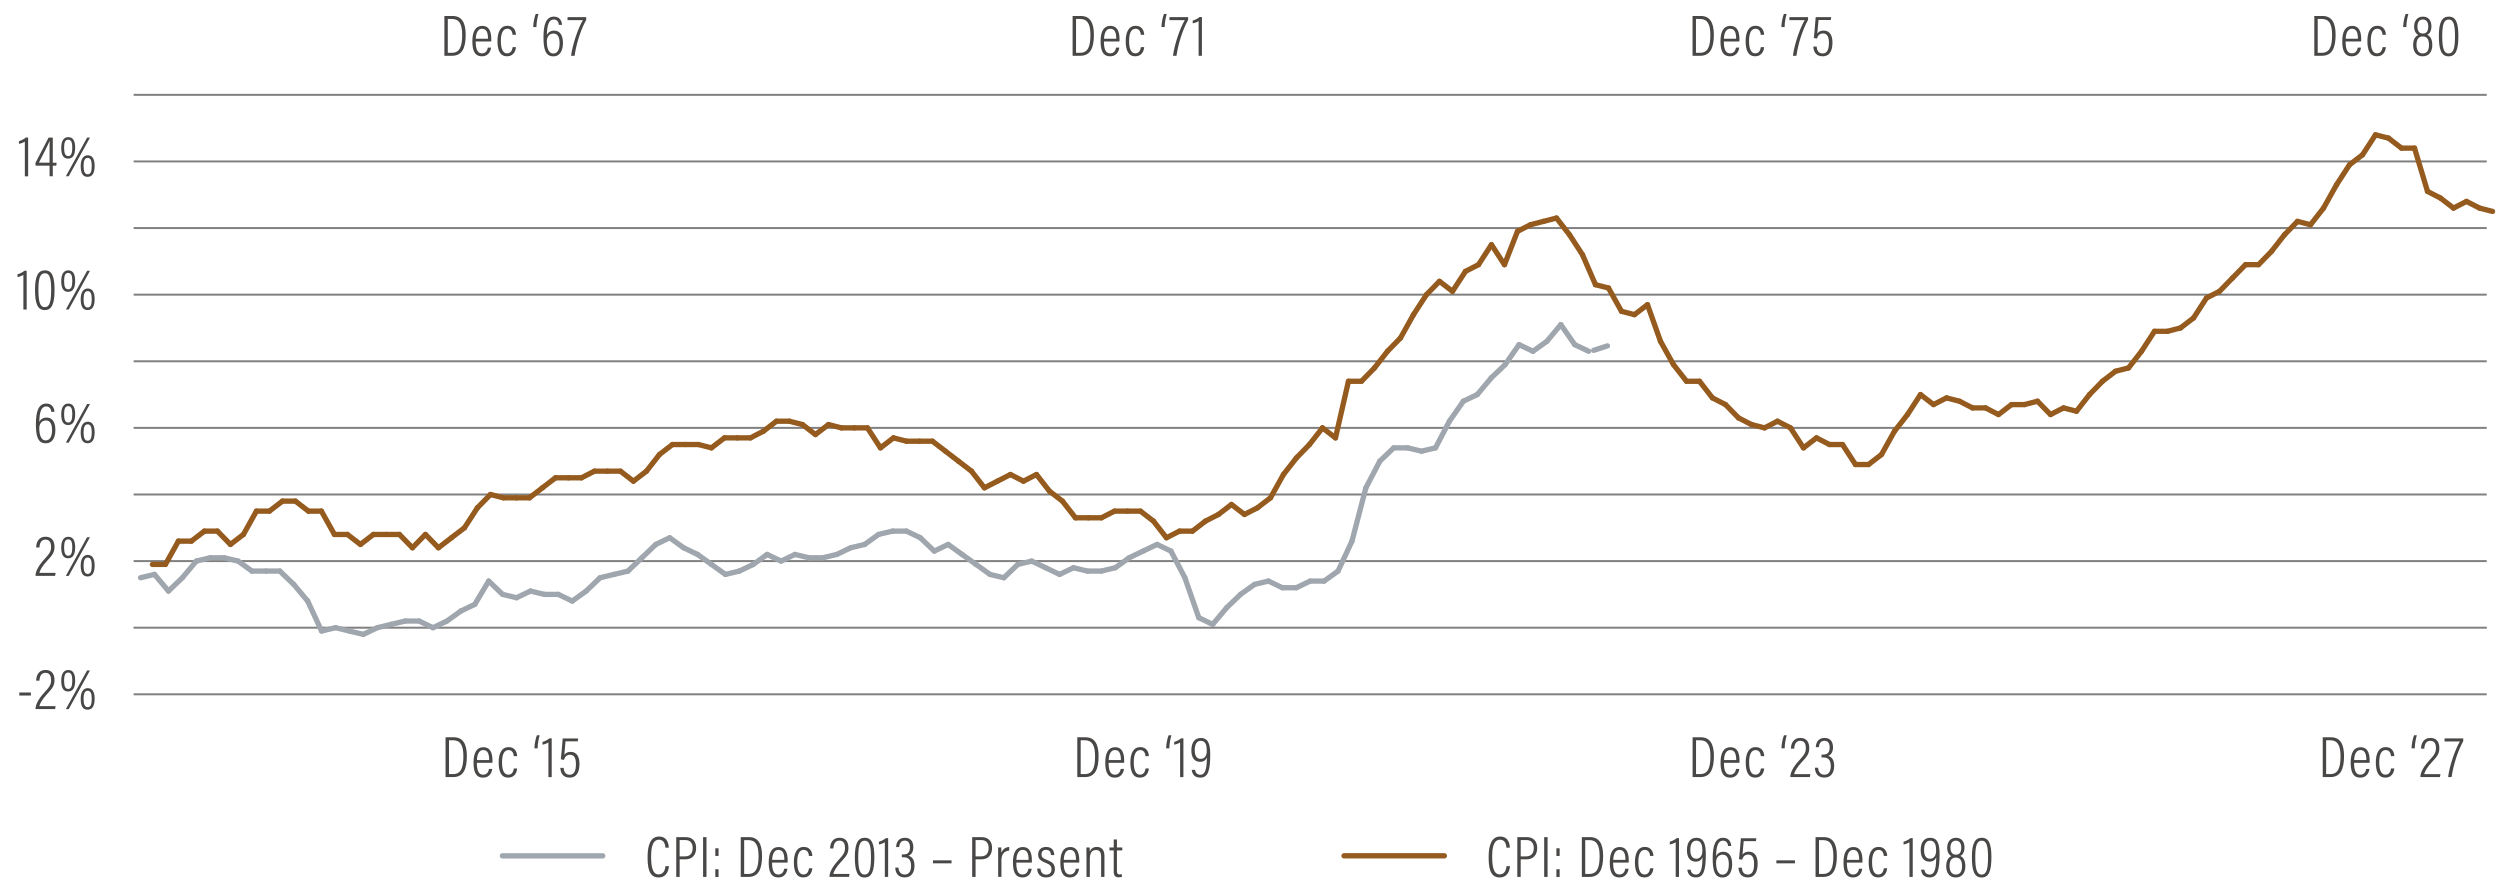<?xml version="1.0" encoding="utf-8"?>
<!-- Generator: Adobe Illustrator 26.0.2, SVG Export Plug-In . SVG Version: 6.00 Build 0)  -->
<svg version="1.1" id="Right_Chart__x27_13-Present"
	 xmlns="http://www.w3.org/2000/svg" xmlns:xlink="http://www.w3.org/1999/xlink" x="0px" y="0px" viewBox="0 0 940 336.07"
	 style="enable-background:new 0 0 940 336.07;" xml:space="preserve">
<style type="text/css">
	.st0{fill:none;stroke:#808080;stroke-width:0.25;stroke-miterlimit:10;}
	.st1{fill:none;}
	.st2{fill:#494746;}
	.st3{fill:none;stroke:#808080;stroke-width:0.75;stroke-miterlimit:10;}
	.st4{fill:none;stroke:#955A1E;stroke-width:2;stroke-linecap:round;stroke-miterlimit:10;}
	.st5{fill:none;stroke:#A0A6AD;stroke-width:2;stroke-linecap:round;stroke-miterlimit:10;}
</style>
<line class="st0" x1="50.24" y1="236.01" x2="935.01" y2="236.01"/>
<g>
	<path class="st2" d="M11.62,260.38v1.14H7.25v-1.14H11.62z"/>
	<path class="st2" d="M13.36,266.63v-0.09c0-1.56,1.01-3.63,3.3-6.14c1.91-2.09,2.55-2.93,2.55-4.67c0-1.39-0.42-2.75-2.11-2.75
		c-1.47,0-2.18,1.12-2.27,2.95H13.6c0.02-2.07,1.03-4.03,3.52-4.03c2.53,0,3.37,1.78,3.37,3.81c0,2.09-0.77,3.1-2.71,5.17
		c-1.89,2.02-2.75,3.61-2.99,4.62h6.12l-0.2,1.12H13.36z"/>
	<path class="st2" d="M28.26,255.85c0,2.53-0.7,4.14-2.64,4.16c-1.91,0-2.6-1.56-2.6-4.09c0-2.62,0.99-4,2.64-4
		C27.29,251.91,28.26,253.08,28.26,255.85z M24.1,255.89c0,2.24,0.51,3.15,1.56,3.15c1.03,0,1.52-0.9,1.52-3.17
		c0-1.96-0.4-2.99-1.54-2.99C24.63,252.88,24.1,253.71,24.1,255.89z M24.76,266.63l7.99-14.54h1.08l-7.99,14.54H24.76z
		 M35.58,262.67c0,2.55-0.7,4.16-2.64,4.18c-1.91,0-2.6-1.52-2.6-4.11c0-2.55,1.01-4,2.64-4C34.61,258.73,35.58,259.96,35.58,262.67
		z M31.42,262.74c0,2.22,0.53,3.15,1.56,3.15s1.52-0.9,1.52-3.17c0-1.89-0.4-2.99-1.54-2.99C31.95,259.72,31.42,260.67,31.42,262.74
		z"/>
</g>
<g>
	<path class="st1" d="M35.43,234.15c0,5.19-0.95,7.66-3.67,7.66c-2.86,0-3.67-2.73-3.67-7.68c0-5.39,1.3-7.26,3.74-7.26
		C34.44,226.87,35.43,229.09,35.43,234.15z M29.35,234.1c0,4.36,0.51,6.6,2.4,6.6c1.87,0,2.4-2.13,2.4-6.56
		c0-4.49-0.64-6.18-2.35-6.18C30.12,227.97,29.35,229.46,29.35,234.1z"/>
</g>
<g>
	<path class="st2" d="M13.36,216.54v-0.09c0-1.56,1.01-3.63,3.3-6.14c1.91-2.09,2.55-2.93,2.55-4.67c0-1.39-0.42-2.75-2.11-2.75
		c-1.47,0-2.18,1.12-2.27,2.95H13.6c0.02-2.07,1.03-4.03,3.52-4.03c2.53,0,3.37,1.78,3.37,3.81c0,2.09-0.77,3.1-2.71,5.17
		c-1.89,2.02-2.75,3.61-2.99,4.62h6.12l-0.2,1.12H13.36z"/>
	<path class="st2" d="M28.26,205.76c0,2.53-0.7,4.14-2.64,4.16c-1.91,0-2.6-1.56-2.6-4.09c0-2.62,0.99-4,2.64-4
		C27.29,201.82,28.26,202.99,28.26,205.76z M24.1,205.81c0,2.24,0.51,3.15,1.56,3.15c1.03,0,1.52-0.9,1.52-3.17
		c0-1.96-0.4-2.99-1.54-2.99C24.62,202.79,24.1,203.63,24.1,205.81z M24.76,216.54L32.74,202h1.08l-7.99,14.54H24.76z M35.58,212.58
		c0,2.55-0.7,4.16-2.64,4.18c-1.91,0-2.6-1.52-2.6-4.11c0-2.55,1.01-4,2.64-4C34.61,208.64,35.58,209.88,35.58,212.58z
		 M31.42,212.65c0,2.22,0.53,3.15,1.56,3.15s1.52-0.9,1.52-3.17c0-1.89-0.4-2.99-1.54-2.99C31.95,209.63,31.42,210.58,31.42,212.65z
		"/>
</g>
<g>
	<path class="st1" d="M33.43,191.5v-4h-5.28v-1.08l4.91-9.46h1.58v9.44h1.45l-0.13,1.1h-1.32v4H33.43z M33.43,181.99
		c0-1.19-0.02-2.75,0.04-3.81c-0.73,1.76-2.84,5.81-4.05,8.21h4V181.99z"/>
</g>
<g>
	<path class="st2" d="M19.28,154.84c-0.02-0.2-0.13-2.02-1.89-2.02c-2.49,0-2.55,3.92-2.62,5.83c0.37-0.79,1.21-1.65,2.73-1.65
		c2.29,0,3.32,1.89,3.32,4.64c0,2.6-0.92,5.04-3.65,5.04c-3.08,0-3.67-3.04-3.67-7.22c0-4.62,0.92-7.72,3.94-7.72
		c2.6,0,3.01,2.31,3.04,3.1H19.28z M19.57,161.72c0-2.18-0.64-3.63-2.29-3.63c-1.83,0-2.51,1.56-2.51,2.9c0,1.96,0.42,4.6,2.42,4.6
		C18.62,165.59,19.57,164.38,19.57,161.72z"/>
	<path class="st2" d="M28.26,155.67c0,2.53-0.7,4.14-2.64,4.16c-1.91,0-2.6-1.56-2.6-4.09c0-2.62,0.99-4,2.64-4
		C27.29,151.73,28.26,152.9,28.26,155.67z M24.1,155.72c0,2.24,0.51,3.15,1.56,3.15c1.03,0,1.52-0.9,1.52-3.17
		c0-1.96-0.4-2.99-1.54-2.99C24.62,152.7,24.1,153.54,24.1,155.72z M24.76,166.45l7.99-14.54h1.08l-7.99,14.54H24.76z M35.58,162.49
		c0,2.55-0.7,4.16-2.64,4.18c-1.91,0-2.6-1.52-2.6-4.11c0-2.55,1.01-4,2.64-4C34.61,158.55,35.58,159.79,35.58,162.49z
		 M31.42,162.56c0,2.22,0.53,3.15,1.56,3.15s1.52-0.9,1.52-3.17c0-1.89-0.4-2.99-1.54-2.99C31.95,159.54,31.42,160.49,31.42,162.56z
		"/>
</g>
<g>
	<path class="st1" d="M28.3,137.36c0-2.46,1.12-3.39,1.91-3.78c-0.9-0.48-1.54-1.54-1.54-3.15c0-1.87,0.97-3.74,3.32-3.74
		c2.27,0,3.19,1.74,3.19,3.59c0,2-0.79,2.9-1.58,3.26c1.08,0.46,1.91,1.61,1.91,3.83c0,2.42-1.17,4.25-3.65,4.25
		S28.3,139.69,28.3,137.36z M34.26,137.38c0-2.11-0.68-3.23-2.35-3.23c-1.8,0-2.35,1.39-2.35,3.17c0,1.76,0.68,3.21,2.33,3.21
		C33.58,140.53,34.26,139.28,34.26,137.38z M29.91,130.34c0,1.52,0.51,2.71,2.05,2.71c1.3,0,2.02-0.77,2.02-2.71
		c0-1.34-0.55-2.57-2.05-2.57C30.41,127.77,29.91,129.07,29.91,130.34z"/>
</g>
<g>
	<path class="st2" d="M8.79,116.37v-13.03c-0.46,0.35-1.67,0.77-2.22,0.84v-1.03c1.01-0.29,2.13-0.9,2.6-1.36h0.86v14.59H8.79z"/>
	<path class="st2" d="M20.51,108.93c0,5.19-0.95,7.66-3.67,7.66c-2.86,0-3.67-2.73-3.67-7.68c0-5.39,1.3-7.26,3.74-7.26
		C19.52,101.65,20.51,103.87,20.51,108.93z M14.44,108.88c0,4.36,0.51,6.6,2.4,6.6c1.87,0,2.4-2.13,2.4-6.56
		c0-4.49-0.64-6.18-2.35-6.18C15.21,102.75,14.44,104.24,14.44,108.88z"/>
	<path class="st2" d="M28.26,105.58c0,2.53-0.7,4.14-2.64,4.16c-1.91,0-2.6-1.56-2.6-4.09c0-2.62,0.99-4,2.64-4
		C27.29,101.65,28.26,102.81,28.26,105.58z M24.1,105.63c0,2.24,0.51,3.15,1.56,3.15c1.03,0,1.52-0.9,1.52-3.17
		c0-1.96-0.4-2.99-1.54-2.99C24.62,102.61,24.1,103.45,24.1,105.63z M24.76,116.37l7.99-14.54h1.08l-7.99,14.54H24.76z M35.58,112.4
		c0,2.55-0.7,4.16-2.64,4.18c-1.91,0-2.6-1.52-2.6-4.11c0-2.55,1.01-4,2.64-4C34.61,108.47,35.58,109.7,35.58,112.4z M31.42,112.47
		c0,2.22,0.53,3.15,1.56,3.15s1.52-0.9,1.52-3.17c0-1.89-0.4-2.99-1.54-2.99C31.95,109.46,31.42,110.4,31.42,112.47z"/>
</g>
<g>
	<path class="st1" d="M24.62,91.32V78.29c-0.46,0.35-1.67,0.77-2.22,0.84V78.1c1.01-0.29,2.13-0.9,2.6-1.36h0.86v14.59H24.62z"/>
	<path class="st1" d="M28.52,91.32v-0.09c0-1.56,1.01-3.63,3.3-6.14c1.91-2.09,2.55-2.93,2.55-4.66c0-1.39-0.42-2.75-2.11-2.75
		c-1.47,0-2.18,1.12-2.27,2.95h-1.23c0.02-2.07,1.03-4.03,3.52-4.03c2.53,0,3.37,1.78,3.37,3.81c0,2.09-0.77,3.1-2.71,5.17
		c-1.89,2.02-2.75,3.61-2.99,4.62h6.12l-0.2,1.12H28.52z"/>
</g>
<g>
	<path class="st2" d="M9.34,66.28V53.25c-0.46,0.35-1.67,0.77-2.22,0.84v-1.03c1.01-0.29,2.13-0.9,2.6-1.36h0.86v14.59H9.34z"/>
	<path class="st2" d="M18.64,66.28v-4h-5.28v-1.08l4.91-9.46h1.58v9.44h1.45l-0.13,1.1h-1.32v4H18.64z M18.64,56.77
		c0-1.19-0.02-2.75,0.04-3.81c-0.73,1.76-2.84,5.81-4.05,8.21h4V56.77z"/>
	<path class="st2" d="M28.26,55.49c0,2.53-0.7,4.14-2.64,4.16c-1.91,0-2.6-1.56-2.6-4.09c0-2.62,0.99-4,2.64-4
		C27.29,51.56,28.26,52.72,28.26,55.49z M24.1,55.54c0,2.24,0.51,3.15,1.56,3.15c1.03,0,1.52-0.9,1.52-3.17
		c0-1.96-0.4-2.99-1.54-2.99C24.62,52.52,24.1,53.36,24.1,55.54z M24.76,66.28l7.99-14.54h1.08l-7.99,14.54H24.76z M35.58,62.32
		c0,2.55-0.7,4.16-2.64,4.18c-1.91,0-2.6-1.52-2.6-4.11c0-2.55,1.01-4,2.64-4C34.61,58.38,35.58,59.61,35.58,62.32z M31.42,62.38
		c0,2.22,0.53,3.15,1.56,3.15s1.52-0.9,1.52-3.17c0-1.89-0.4-2.99-1.54-2.99C31.95,59.37,31.42,60.31,31.42,62.38z"/>
</g>
<g>
	<path class="st1" d="M23.75,41.23V28.21c-0.46,0.35-1.67,0.77-2.22,0.84v-1.03c1.01-0.29,2.13-0.9,2.6-1.36h0.86v14.59H23.75z"/>
	<path class="st1" d="M34.06,29.62c-0.02-0.2-0.13-2.02-1.89-2.02c-2.49,0-2.55,3.92-2.62,5.83c0.37-0.79,1.21-1.65,2.73-1.65
		c2.29,0,3.32,1.89,3.32,4.64c0,2.6-0.92,5.04-3.65,5.04c-3.08,0-3.67-3.04-3.67-7.22c0-4.62,0.92-7.72,3.94-7.72
		c2.6,0,3.01,2.31,3.04,3.1H34.06z M34.35,36.5c0-2.18-0.64-3.63-2.29-3.63c-1.83,0-2.51,1.56-2.51,2.9c0,1.96,0.42,4.6,2.42,4.6
		C33.4,40.38,34.35,39.16,34.35,36.5z"/>
</g>
<line class="st3" x1="50.24" y1="261.06" x2="935.01" y2="261.06"/>
<line class="st3" x1="50.24" y1="236.01" x2="935.01" y2="236.01"/>
<line class="st3" x1="50.24" y1="210.97" x2="935.01" y2="210.97"/>
<line class="st3" x1="50.24" y1="185.93" x2="935.01" y2="185.93"/>
<line class="st3" x1="50.24" y1="160.88" x2="935.01" y2="160.88"/>
<line class="st3" x1="50.24" y1="135.84" x2="935.01" y2="135.84"/>
<line class="st3" x1="50.24" y1="110.79" x2="935.01" y2="110.79"/>
<line class="st3" x1="50.24" y1="85.75" x2="935.01" y2="85.75"/>
<line class="st3" x1="50.24" y1="60.7" x2="935.01" y2="60.7"/>
<line class="st3" x1="50.24" y1="35.66" x2="935.01" y2="35.66"/>
<line class="st4" x1="62.2" y1="212.22" x2="57.31" y2="212.22"/>
<line class="st4" x1="67.08" y1="203.46" x2="62.2" y2="212.22"/>
<line class="st4" x1="71.97" y1="203.46" x2="67.08" y2="203.46"/>
<line class="st4" x1="76.86" y1="199.7" x2="71.97" y2="203.46"/>
<line class="st4" x1="81.75" y1="199.7" x2="76.86" y2="199.7"/>
<line class="st4" x1="86.64" y1="204.71" x2="81.75" y2="199.7"/>
<line class="st4" x1="91.53" y1="200.95" x2="86.64" y2="204.71"/>
<line class="st4" x1="96.41" y1="192.19" x2="91.53" y2="200.95"/>
<line class="st4" x1="101.3" y1="192.19" x2="96.41" y2="192.19"/>
<line class="st4" x1="106.19" y1="188.43" x2="101.3" y2="192.19"/>
<line class="st4" x1="111.08" y1="188.43" x2="106.19" y2="188.43"/>
<line class="st4" x1="115.97" y1="192.19" x2="111.08" y2="188.43"/>
<line class="st4" x1="120.85" y1="192.19" x2="115.97" y2="192.19"/>
<line class="st4" x1="125.74" y1="200.95" x2="120.85" y2="192.19"/>
<line class="st4" x1="130.63" y1="200.95" x2="125.74" y2="200.95"/>
<line class="st4" x1="135.52" y1="204.71" x2="130.63" y2="200.95"/>
<line class="st4" x1="140.41" y1="200.95" x2="135.52" y2="204.71"/>
<line class="st4" x1="145.3" y1="200.95" x2="140.41" y2="200.95"/>
<line class="st4" x1="150.18" y1="200.95" x2="145.3" y2="200.95"/>
<line class="st4" x1="155.07" y1="205.96" x2="150.18" y2="200.95"/>
<line class="st4" x1="159.96" y1="200.95" x2="155.07" y2="205.96"/>
<line class="st4" x1="164.85" y1="205.96" x2="159.96" y2="200.95"/>
<line class="st4" x1="169.74" y1="202.2" x2="164.85" y2="205.96"/>
<line class="st4" x1="174.63" y1="198.45" x2="169.74" y2="202.2"/>
<line class="st4" x1="179.51" y1="190.93" x2="174.63" y2="198.45"/>
<line class="st4" x1="184.4" y1="185.93" x2="179.51" y2="190.93"/>
<line class="st4" x1="189.29" y1="187.18" x2="184.4" y2="185.93"/>
<line class="st4" x1="194.18" y1="187.18" x2="189.29" y2="187.18"/>
<line class="st4" x1="199.07" y1="187.18" x2="194.18" y2="187.18"/>
<line class="st4" x1="203.95" y1="183.42" x2="199.07" y2="187.18"/>
<line class="st4" x1="208.84" y1="179.66" x2="203.95" y2="183.42"/>
<line class="st4" x1="213.73" y1="179.66" x2="208.84" y2="179.66"/>
<line class="st4" x1="218.62" y1="179.66" x2="213.73" y2="179.66"/>
<line class="st4" x1="223.51" y1="177.16" x2="218.62" y2="179.66"/>
<line class="st4" x1="228.4" y1="177.16" x2="223.51" y2="177.16"/>
<line class="st4" x1="233.28" y1="177.16" x2="228.4" y2="177.16"/>
<line class="st4" x1="238.17" y1="180.92" x2="233.28" y2="177.16"/>
<line class="st4" x1="243.06" y1="177.16" x2="238.17" y2="180.92"/>
<line class="st4" x1="247.95" y1="170.9" x2="243.06" y2="177.16"/>
<line class="st4" x1="252.84" y1="167.14" x2="247.95" y2="170.9"/>
<line class="st4" x1="257.72" y1="167.14" x2="252.84" y2="167.14"/>
<line class="st4" x1="262.61" y1="167.14" x2="257.72" y2="167.14"/>
<line class="st4" x1="267.5" y1="168.39" x2="262.61" y2="167.14"/>
<line class="st4" x1="272.39" y1="164.64" x2="267.5" y2="168.39"/>
<line class="st4" x1="277.28" y1="164.64" x2="272.39" y2="164.64"/>
<line class="st4" x1="282.17" y1="164.64" x2="277.28" y2="164.64"/>
<line class="st4" x1="287.05" y1="162.13" x2="282.17" y2="164.64"/>
<line class="st4" x1="291.94" y1="158.38" x2="287.05" y2="162.13"/>
<line class="st4" x1="296.83" y1="158.38" x2="291.94" y2="158.38"/>
<line class="st4" x1="301.72" y1="159.63" x2="296.83" y2="158.38"/>
<line class="st4" x1="306.61" y1="163.39" x2="301.72" y2="159.63"/>
<line class="st4" x1="311.5" y1="159.63" x2="306.61" y2="163.39"/>
<line class="st4" x1="316.38" y1="160.88" x2="311.5" y2="159.63"/>
<line class="st4" x1="321.27" y1="160.88" x2="316.38" y2="160.88"/>
<line class="st4" x1="326.16" y1="160.88" x2="321.27" y2="160.88"/>
<line class="st4" x1="331.05" y1="168.39" x2="326.16" y2="160.88"/>
<line class="st4" x1="335.94" y1="164.64" x2="331.05" y2="168.39"/>
<line class="st4" x1="340.82" y1="165.89" x2="335.94" y2="164.64"/>
<line class="st4" x1="345.71" y1="165.89" x2="340.82" y2="165.89"/>
<line class="st4" x1="350.6" y1="165.89" x2="345.71" y2="165.89"/>
<line class="st4" x1="355.49" y1="169.65" x2="350.6" y2="165.89"/>
<line class="st4" x1="360.38" y1="173.4" x2="355.49" y2="169.65"/>
<line class="st4" x1="365.27" y1="177.16" x2="360.38" y2="173.4"/>
<line class="st4" x1="370.15" y1="183.42" x2="365.27" y2="177.16"/>
<line class="st4" x1="375.04" y1="180.92" x2="370.15" y2="183.42"/>
<line class="st4" x1="379.93" y1="178.41" x2="375.04" y2="180.92"/>
<line class="st4" x1="384.82" y1="180.92" x2="379.93" y2="178.41"/>
<line class="st4" x1="389.71" y1="178.41" x2="384.82" y2="180.92"/>
<line class="st4" x1="394.59" y1="184.67" x2="389.71" y2="178.41"/>
<line class="st4" x1="399.48" y1="188.43" x2="394.59" y2="184.67"/>
<line class="st4" x1="404.37" y1="194.69" x2="399.48" y2="188.43"/>
<line class="st4" x1="409.26" y1="194.69" x2="404.37" y2="194.69"/>
<line class="st4" x1="414.15" y1="194.69" x2="409.26" y2="194.69"/>
<line class="st4" x1="419.04" y1="192.19" x2="414.15" y2="194.69"/>
<line class="st4" x1="423.92" y1="192.19" x2="419.04" y2="192.19"/>
<line class="st4" x1="428.81" y1="192.19" x2="423.92" y2="192.19"/>
<line class="st4" x1="433.7" y1="195.94" x2="428.81" y2="192.19"/>
<line class="st4" x1="438.59" y1="202.2" x2="433.7" y2="195.94"/>
<line class="st4" x1="443.48" y1="199.7" x2="438.59" y2="202.2"/>
<line class="st4" x1="448.37" y1="199.7" x2="443.48" y2="199.7"/>
<line class="st4" x1="453.25" y1="195.94" x2="448.37" y2="199.7"/>
<line class="st4" x1="458.14" y1="193.44" x2="453.25" y2="195.94"/>
<line class="st4" x1="463.03" y1="189.68" x2="458.14" y2="193.44"/>
<line class="st4" x1="467.92" y1="193.44" x2="463.03" y2="189.68"/>
<line class="st4" x1="472.81" y1="190.93" x2="467.92" y2="193.44"/>
<line class="st4" x1="477.69" y1="187.18" x2="472.81" y2="190.93"/>
<line class="st4" x1="482.58" y1="178.41" x2="477.69" y2="187.18"/>
<line class="st4" x1="487.47" y1="172.15" x2="482.58" y2="178.41"/>
<line class="st4" x1="492.36" y1="167.14" x2="487.47" y2="172.15"/>
<line class="st4" x1="497.25" y1="160.88" x2="492.36" y2="167.14"/>
<line class="st4" x1="502.14" y1="164.64" x2="497.25" y2="160.88"/>
<line class="st4" x1="507.02" y1="143.35" x2="502.14" y2="164.64"/>
<line class="st4" x1="511.91" y1="143.35" x2="507.02" y2="143.35"/>
<line class="st4" x1="516.8" y1="138.34" x2="511.91" y2="143.35"/>
<line class="st4" x1="521.69" y1="132.08" x2="516.8" y2="138.34"/>
<line class="st4" x1="526.58" y1="127.07" x2="521.69" y2="132.08"/>
<line class="st4" x1="531.47" y1="118.31" x2="526.58" y2="127.07"/>
<line class="st4" x1="536.35" y1="110.79" x2="531.47" y2="118.31"/>
<line class="st4" x1="541.24" y1="105.78" x2="536.35" y2="110.79"/>
<line class="st4" x1="546.13" y1="109.54" x2="541.24" y2="105.78"/>
<line class="st4" x1="551.02" y1="102.03" x2="546.13" y2="109.54"/>
<line class="st4" x1="555.91" y1="99.52" x2="551.02" y2="102.03"/>
<line class="st4" x1="560.79" y1="92.01" x2="555.91" y2="99.52"/>
<line class="st4" x1="565.68" y1="99.52" x2="560.79" y2="92.01"/>
<line class="st4" x1="570.57" y1="87" x2="565.68" y2="99.52"/>
<line class="st4" x1="575.46" y1="84.5" x2="570.57" y2="87"/>
<line class="st4" x1="580.35" y1="83.24" x2="575.46" y2="84.5"/>
<line class="st4" x1="585.24" y1="81.99" x2="580.35" y2="83.24"/>
<line class="st4" x1="590.12" y1="88.25" x2="585.24" y2="81.99"/>
<line class="st4" x1="595.01" y1="95.77" x2="590.12" y2="88.25"/>
<line class="st4" x1="599.9" y1="107.04" x2="595.01" y2="95.77"/>
<line class="st4" x1="604.79" y1="108.29" x2="599.9" y2="107.04"/>
<line class="st4" x1="609.68" y1="117.05" x2="604.79" y2="108.29"/>
<line class="st4" x1="614.56" y1="118.31" x2="609.68" y2="117.05"/>
<line class="st4" x1="619.45" y1="114.55" x2="614.56" y2="118.31"/>
<line class="st4" x1="624.34" y1="128.32" x2="619.45" y2="114.55"/>
<line class="st4" x1="629.23" y1="137.09" x2="624.34" y2="128.32"/>
<line class="st4" x1="634.12" y1="143.35" x2="629.23" y2="137.09"/>
<line class="st4" x1="639.01" y1="143.35" x2="634.12" y2="143.35"/>
<line class="st4" x1="643.89" y1="149.61" x2="639.01" y2="143.35"/>
<line class="st4" x1="648.78" y1="152.12" x2="643.89" y2="149.61"/>
<line class="st4" x1="653.67" y1="157.12" x2="648.78" y2="152.12"/>
<line class="st4" x1="658.56" y1="159.63" x2="653.67" y2="157.12"/>
<line class="st4" x1="663.45" y1="160.88" x2="658.56" y2="159.63"/>
<line class="st4" x1="668.34" y1="158.38" x2="663.45" y2="160.88"/>
<line class="st4" x1="673.22" y1="160.88" x2="668.34" y2="158.38"/>
<line class="st4" x1="678.11" y1="168.39" x2="673.22" y2="160.88"/>
<line class="st4" x1="683" y1="164.64" x2="678.11" y2="168.39"/>
<line class="st4" x1="687.89" y1="167.14" x2="683" y2="164.64"/>
<line class="st4" x1="692.78" y1="167.14" x2="687.89" y2="167.14"/>
<line class="st4" x1="697.66" y1="174.66" x2="692.78" y2="167.14"/>
<line class="st4" x1="702.55" y1="174.66" x2="697.66" y2="174.66"/>
<line class="st4" x1="707.44" y1="170.9" x2="702.55" y2="174.66"/>
<line class="st4" x1="712.33" y1="162.13" x2="707.44" y2="170.9"/>
<line class="st4" x1="717.22" y1="155.87" x2="712.33" y2="162.13"/>
<line class="st4" x1="722.11" y1="148.36" x2="717.22" y2="155.87"/>
<line class="st4" x1="726.99" y1="152.12" x2="722.11" y2="148.36"/>
<line class="st4" x1="731.88" y1="149.61" x2="726.99" y2="152.12"/>
<line class="st4" x1="736.77" y1="150.86" x2="731.88" y2="149.61"/>
<line class="st4" x1="741.66" y1="153.37" x2="736.77" y2="150.86"/>
<line class="st4" x1="746.55" y1="153.37" x2="741.66" y2="153.37"/>
<line class="st4" x1="751.43" y1="155.87" x2="746.55" y2="153.37"/>
<line class="st4" x1="756.32" y1="152.12" x2="751.43" y2="155.87"/>
<line class="st4" x1="761.21" y1="152.12" x2="756.32" y2="152.12"/>
<line class="st4" x1="766.1" y1="150.86" x2="761.21" y2="152.12"/>
<line class="st4" x1="770.99" y1="155.87" x2="766.1" y2="150.86"/>
<line class="st4" x1="775.88" y1="153.37" x2="770.99" y2="155.87"/>
<line class="st4" x1="780.76" y1="154.62" x2="775.88" y2="153.37"/>
<line class="st4" x1="785.65" y1="148.36" x2="780.76" y2="154.62"/>
<line class="st4" x1="790.54" y1="143.35" x2="785.65" y2="148.36"/>
<line class="st4" x1="795.43" y1="139.59" x2="790.54" y2="143.35"/>
<line class="st4" x1="800.32" y1="138.34" x2="795.43" y2="139.59"/>
<line class="st4" x1="805.21" y1="132.08" x2="800.32" y2="138.34"/>
<line class="st4" x1="810.09" y1="124.57" x2="805.21" y2="132.08"/>
<line class="st4" x1="814.98" y1="124.57" x2="810.09" y2="124.57"/>
<line class="st4" x1="819.87" y1="123.31" x2="814.98" y2="124.57"/>
<line class="st4" x1="824.76" y1="119.56" x2="819.87" y2="123.31"/>
<line class="st4" x1="829.65" y1="112.04" x2="824.76" y2="119.56"/>
<line class="st4" x1="834.53" y1="109.54" x2="829.65" y2="112.04"/>
<line class="st4" x1="839.42" y1="104.53" x2="834.53" y2="109.54"/>
<line class="st4" x1="844.31" y1="99.52" x2="839.42" y2="104.53"/>
<line class="st4" x1="849.2" y1="99.52" x2="844.31" y2="99.52"/>
<line class="st4" x1="854.09" y1="94.51" x2="849.2" y2="99.52"/>
<line class="st4" x1="858.98" y1="88.25" x2="854.09" y2="94.51"/>
<line class="st4" x1="863.86" y1="83.24" x2="858.98" y2="88.25"/>
<line class="st4" x1="868.75" y1="84.5" x2="863.86" y2="83.24"/>
<line class="st4" x1="873.64" y1="78.24" x2="868.75" y2="84.5"/>
<line class="st4" x1="878.53" y1="69.47" x2="873.64" y2="78.24"/>
<line class="st4" x1="883.42" y1="61.96" x2="878.53" y2="69.47"/>
<line class="st4" x1="888.31" y1="58.2" x2="883.42" y2="61.96"/>
<line class="st4" x1="893.19" y1="50.69" x2="888.31" y2="58.2"/>
<line class="st4" x1="898.08" y1="51.94" x2="893.19" y2="50.69"/>
<line class="st4" x1="902.97" y1="55.7" x2="898.08" y2="51.94"/>
<line class="st4" x1="907.86" y1="55.7" x2="902.97" y2="55.7"/>
<line class="st4" x1="912.75" y1="71.97" x2="907.86" y2="55.7"/>
<line class="st4" x1="917.63" y1="74.48" x2="912.75" y2="71.97"/>
<line class="st4" x1="922.52" y1="78.24" x2="917.63" y2="74.48"/>
<line class="st4" x1="927.41" y1="75.73" x2="922.52" y2="78.24"/>
<line class="st4" x1="932.3" y1="78.24" x2="927.41" y2="75.73"/>
<line class="st4" x1="937.19" y1="79.49" x2="932.3" y2="78.24"/>
<g>
	<line class="st4" x1="505.36" y1="321.79" x2="543.08" y2="321.79"/>
	<g>
		<path class="st2" d="M567.76,325.65c-0.07,0.92-0.46,4.27-3.92,4.27c-3.87,0-4.11-4.38-4.11-7.81c0-4.18,1.06-7.57,4.31-7.57
			c3.48,0,3.63,3.39,3.67,4.18h-1.3c-0.02-0.51-0.13-2.99-2.4-2.99c-2.62,0-2.95,3.63-2.95,6.36c0,3.28,0.37,6.69,2.82,6.69
			c2.16,0,2.51-2.29,2.57-3.12H567.76z"/>
		<path class="st2" d="M570.51,314.76h3.63c2.31,0,3.85,1.47,3.85,4.05c0,2.6-1.39,4.31-4.09,4.31h-2.11v6.6h-1.28V314.76z
			 M571.79,322h1.98c1.89,0,2.93-1.03,2.93-3.19c0-1.72-0.9-2.95-2.73-2.95h-2.18V322z"/>
		<path class="st2" d="M581.89,314.76v14.96h-1.28v-14.96H581.89z"/>
		<path class="st2" d="M585.21,321.84v-2.88h1.21v2.88H585.21z M585.21,329.74v-2.91h1.21v2.91H585.21z"/>
		<path class="st2" d="M594.78,314.76h3.12c3.3,0,4.88,2.38,4.88,7.06c0,5.08-1.41,7.9-5.13,7.9h-2.88V314.76z M596.05,328.6h1.52
			c2.97,0,3.89-2.38,3.89-6.71c0-4.18-1.17-6.01-3.87-6.01h-1.54V328.6z"/>
		<path class="st2" d="M606.55,324.35c0,2.44,0.44,4.47,2.33,4.47c1.91,0,2.16-1.85,2.22-2.18h1.23c-0.02,0.26-0.35,3.28-3.46,3.28
			c-3.15,0-3.59-2.97-3.59-5.72c0-3.5,1.14-5.72,3.67-5.72c2.79,0,3.46,2.38,3.46,5.1c0,0.15,0,0.46-0.02,0.77H606.55z
			 M611.17,323.32c0-2.22-0.51-3.76-2.22-3.76c-2.22,0-2.33,3.01-2.38,3.76H611.17z"/>
		<path class="st2" d="M621.68,326.48c-0.04,0.46-0.31,3.43-3.39,3.43c-2.77,0-3.56-2.55-3.56-5.74s1.03-5.72,3.72-5.72
			c3.06,0,3.24,2.93,3.24,3.39h-1.28c-0.02-0.46-0.22-2.29-1.96-2.29c-1.78,0-2.44,1.94-2.44,4.6c0,2.88,0.7,4.66,2.35,4.66
			c1.74,0,1.98-1.76,2.07-2.33H621.68z"/>
		<path class="st2" d="M630.06,329.72v-13.03c-0.46,0.35-1.67,0.77-2.22,0.84v-1.03c1.01-0.29,2.13-0.9,2.6-1.36h0.86v14.59H630.06z
			"/>
		<path class="st2" d="M635.67,326.99c0.13,0.68,0.42,1.85,2.02,1.85c2.24,0,2.38-3.48,2.46-6.49c-0.44,1.03-1.25,1.63-2.6,1.63
			c-2.11,0-3.26-1.63-3.26-4.31c0-3.17,1.45-4.66,3.56-4.66c2.2,0,3.54,1.32,3.54,6.09c0,6.21-0.81,8.82-3.76,8.82
			c-2.79,0-3.1-2.22-3.21-2.93H635.67z M635.56,319.6c0,1.8,0.57,3.28,2.22,3.28c1.61,0,2.31-1.32,2.31-3.06
			c0-1.83-0.33-3.74-2.27-3.74C636.44,316.08,635.56,317.24,635.56,319.6z"/>
		<path class="st2" d="M649.75,318.1c-0.02-0.2-0.13-2.02-1.89-2.02c-2.49,0-2.55,3.92-2.62,5.83c0.37-0.79,1.21-1.65,2.73-1.65
			c2.29,0,3.32,1.89,3.32,4.64c0,2.6-0.92,5.04-3.65,5.04c-3.08,0-3.67-3.04-3.67-7.22c0-4.62,0.92-7.72,3.94-7.72
			c2.6,0,3.01,2.31,3.04,3.1H649.75z M650.04,324.99c0-2.18-0.64-3.63-2.29-3.63c-1.83,0-2.51,1.56-2.51,2.9
			c0,1.96,0.42,4.6,2.42,4.6C649.09,328.86,650.04,327.65,650.04,324.99z"/>
		<path class="st2" d="M660.23,316.27h-4.6c-0.11,1.54-0.37,4.22-0.46,5.08c0.42-0.62,1.14-1.12,2.4-1.12c2.33,0,3.3,1.89,3.3,4.51
			c0,2.75-0.86,5.17-3.7,5.17c-2.66,0-3.39-1.89-3.5-3.67h1.25c0.09,1.03,0.4,2.6,2.29,2.6c1.78,0,2.33-1.76,2.33-4
			c0-1.94-0.48-3.52-2.18-3.52c-1.36,0-1.98,0.81-2.33,1.94l-1.17-0.24c0.2-1.65,0.55-5.59,0.7-7.83h5.83L660.23,316.27z"/>
		<path class="st2" d="M674.9,323.49v1.12h-6.98v-1.12H674.9z"/>
		<path class="st2" d="M682.66,314.76h3.12c3.3,0,4.88,2.38,4.88,7.06c0,5.08-1.41,7.9-5.13,7.9h-2.88V314.76z M683.94,328.6h1.52
			c2.97,0,3.89-2.38,3.89-6.71c0-4.18-1.17-6.01-3.87-6.01h-1.54V328.6z"/>
		<path class="st2" d="M694.43,324.35c0,2.44,0.44,4.47,2.33,4.47c1.91,0,2.16-1.85,2.22-2.18h1.23c-0.02,0.26-0.35,3.28-3.46,3.28
			c-3.15,0-3.59-2.97-3.59-5.72c0-3.5,1.14-5.72,3.67-5.72c2.79,0,3.46,2.38,3.46,5.1c0,0.15,0,0.46-0.02,0.77H694.43z
			 M699.05,323.32c0-2.22-0.51-3.76-2.22-3.76c-2.22,0-2.33,3.01-2.38,3.76H699.05z"/>
		<path class="st2" d="M709.57,326.48c-0.04,0.46-0.31,3.43-3.39,3.43c-2.77,0-3.56-2.55-3.56-5.74s1.03-5.72,3.72-5.72
			c3.06,0,3.24,2.93,3.24,3.39h-1.28c-0.02-0.46-0.22-2.29-1.96-2.29c-1.78,0-2.44,1.94-2.44,4.6c0,2.88,0.7,4.66,2.35,4.66
			c1.74,0,1.98-1.76,2.07-2.33H709.57z"/>
		<path class="st2" d="M717.95,329.72v-13.03c-0.46,0.35-1.67,0.77-2.22,0.84v-1.03c1.01-0.29,2.13-0.9,2.6-1.36h0.86v14.59H717.95z
			"/>
		<path class="st2" d="M723.56,326.99c0.13,0.68,0.42,1.85,2.02,1.85c2.24,0,2.38-3.48,2.46-6.49c-0.44,1.03-1.25,1.63-2.6,1.63
			c-2.11,0-3.26-1.63-3.26-4.31c0-3.17,1.45-4.66,3.56-4.66c2.2,0,3.54,1.32,3.54,6.09c0,6.21-0.81,8.82-3.76,8.82
			c-2.79,0-3.1-2.22-3.21-2.93H723.56z M723.45,319.6c0,1.8,0.57,3.28,2.22,3.28c1.61,0,2.31-1.32,2.31-3.06
			c0-1.83-0.33-3.74-2.27-3.74C724.33,316.08,723.45,317.24,723.45,319.6z"/>
		<path class="st2" d="M731.77,325.67c0-2.46,1.12-3.39,1.91-3.78c-0.9-0.48-1.54-1.54-1.54-3.15c0-1.87,0.97-3.74,3.32-3.74
			c2.27,0,3.19,1.74,3.19,3.59c0,2-0.79,2.9-1.58,3.26c1.08,0.46,1.91,1.61,1.91,3.83c0,2.42-1.17,4.25-3.65,4.25
			S731.77,328,731.77,325.67z M737.73,325.69c0-2.11-0.68-3.23-2.35-3.23c-1.8,0-2.35,1.39-2.35,3.17c0,1.76,0.68,3.21,2.33,3.21
			C737.05,328.84,737.73,327.58,737.73,325.69z M733.37,318.65c0,1.52,0.51,2.71,2.05,2.71c1.3,0,2.02-0.77,2.02-2.71
			c0-1.34-0.55-2.57-2.05-2.57C733.88,316.08,733.37,317.38,733.37,318.65z"/>
		<path class="st2" d="M748.77,322.28c0,5.19-0.95,7.66-3.67,7.66c-2.86,0-3.67-2.73-3.67-7.68c0-5.39,1.3-7.26,3.74-7.26
			C747.78,315,748.77,317.22,748.77,322.28z M742.7,322.24c0,4.36,0.51,6.6,2.4,6.6c1.87,0,2.4-2.13,2.4-6.56
			c0-4.49-0.64-6.18-2.35-6.18C743.47,316.1,742.7,317.6,742.7,322.24z"/>
	</g>
</g>
<g>
	<path class="st2" d="M870.19,6.01h3.12c3.3,0,4.88,2.38,4.88,7.06c0,5.08-1.41,7.9-5.13,7.9h-2.88V6.01z M871.46,19.85h1.52
		c2.97,0,3.89-2.38,3.89-6.71c0-4.18-1.17-6.01-3.87-6.01h-1.54V19.85z"/>
	<path class="st2" d="M881.96,15.6c0,2.44,0.44,4.47,2.33,4.47c1.91,0,2.16-1.85,2.22-2.18h1.23c-0.02,0.26-0.35,3.28-3.46,3.28
		c-3.15,0-3.59-2.97-3.59-5.72c0-3.5,1.14-5.72,3.67-5.72c2.79,0,3.46,2.38,3.46,5.1c0,0.15,0,0.46-0.02,0.77H881.96z M886.58,14.57
		c0-2.22-0.51-3.76-2.22-3.76c-2.22,0-2.33,3.01-2.38,3.76H886.58z"/>
	<path class="st2" d="M897.09,17.73c-0.04,0.46-0.31,3.43-3.39,3.43c-2.77,0-3.56-2.55-3.56-5.74s1.03-5.72,3.72-5.72
		c3.06,0,3.24,2.93,3.24,3.39h-1.28c-0.02-0.46-0.22-2.29-1.96-2.29c-1.78,0-2.44,1.94-2.44,4.6c0,2.88,0.7,4.66,2.35,4.66
		c1.74,0,1.98-1.76,2.07-2.33H897.09z"/>
	<path class="st2" d="M905.56,5.24c-0.37,1.36-0.77,3.12-0.77,4.93h-1.21c0.02-1.85,0.57-4.05,0.95-4.93H905.56z"/>
	<path class="st2" d="M907.34,16.92c0-2.46,1.12-3.39,1.91-3.78c-0.9-0.48-1.54-1.54-1.54-3.15c0-1.87,0.97-3.74,3.32-3.74
		c2.27,0,3.19,1.74,3.19,3.59c0,2-0.79,2.9-1.58,3.26c1.08,0.46,1.91,1.61,1.91,3.83c0,2.42-1.17,4.25-3.65,4.25
		S907.34,19.25,907.34,16.92z M913.3,16.94c0-2.11-0.68-3.23-2.35-3.23c-1.8,0-2.35,1.39-2.35,3.17c0,1.76,0.68,3.21,2.33,3.21
		C912.62,20.09,913.3,18.83,913.3,16.94z M908.95,9.9c0,1.52,0.51,2.71,2.05,2.71c1.3,0,2.02-0.77,2.02-2.71
		c0-1.34-0.55-2.57-2.05-2.57C909.45,7.33,908.95,8.63,908.95,9.9z"/>
	<path class="st2" d="M924.35,13.53c0,5.19-0.95,7.66-3.67,7.66c-2.86,0-3.67-2.73-3.67-7.68c0-5.39,1.3-7.26,3.74-7.26
		C923.36,6.25,924.35,8.47,924.35,13.53z M918.28,13.49c0,4.36,0.51,6.6,2.4,6.6c1.87,0,2.4-2.13,2.4-6.56
		c0-4.49-0.64-6.18-2.35-6.18C919.05,7.35,918.28,8.85,918.28,13.49z"/>
</g>
<g>
	<path class="st2" d="M636.41,6.01h3.12c3.3,0,4.88,2.38,4.88,7.06c0,5.08-1.41,7.9-5.13,7.9h-2.88V6.01z M637.68,19.85h1.52
		c2.97,0,3.89-2.38,3.89-6.71c0-4.18-1.17-6.01-3.87-6.01h-1.54V19.85z"/>
	<path class="st2" d="M648.17,15.6c0,2.44,0.44,4.47,2.33,4.47c1.91,0,2.16-1.85,2.22-2.18h1.23c-0.02,0.26-0.35,3.28-3.46,3.28
		c-3.15,0-3.59-2.97-3.59-5.72c0-3.5,1.14-5.72,3.67-5.72c2.79,0,3.46,2.38,3.46,5.1c0,0.15,0,0.46-0.02,0.77H648.17z M652.79,14.57
		c0-2.22-0.51-3.76-2.22-3.76c-2.22,0-2.33,3.01-2.38,3.76H652.79z"/>
	<path class="st2" d="M663.31,17.73c-0.04,0.46-0.31,3.43-3.39,3.43c-2.77,0-3.56-2.55-3.56-5.74s1.03-5.72,3.72-5.72
		c3.06,0,3.24,2.93,3.24,3.39h-1.28c-0.02-0.46-0.22-2.29-1.96-2.29c-1.78,0-2.44,1.94-2.44,4.6c0,2.88,0.7,4.66,2.35,4.66
		c1.74,0,1.98-1.76,2.07-2.33H663.31z"/>
	<path class="st2" d="M671.78,5.24c-0.37,1.36-0.77,3.12-0.77,4.93h-1.21c0.02-1.85,0.57-4.05,0.95-4.93H671.78z"/>
	<path class="st2" d="M679.83,6.43v1.03c-1.96,3.52-3.67,8.65-4.38,13.51h-1.32c0.62-4.51,2.62-10.3,4.44-13.4h-5.76V6.43H679.83z"
		/>
	<path class="st2" d="M688.37,7.53h-4.6c-0.11,1.54-0.37,4.22-0.46,5.08c0.42-0.62,1.14-1.12,2.4-1.12c2.33,0,3.3,1.89,3.3,4.51
		c0,2.75-0.86,5.17-3.7,5.17c-2.66,0-3.39-1.89-3.5-3.67h1.25c0.09,1.03,0.4,2.6,2.29,2.6c1.78,0,2.33-1.76,2.33-4
		c0-1.94-0.48-3.52-2.18-3.52c-1.36,0-1.98,0.81-2.33,1.94l-1.17-0.24c0.2-1.65,0.55-5.59,0.7-7.83h5.83L688.37,7.53z"/>
</g>
<g>
	<path class="st2" d="M403.31,6.01h3.12c3.3,0,4.88,2.38,4.88,7.06c0,5.08-1.41,7.9-5.13,7.9h-2.88V6.01z M404.59,19.85h1.52
		c2.97,0,3.89-2.38,3.89-6.71c0-4.18-1.17-6.01-3.87-6.01h-1.54V19.85z"/>
	<path class="st2" d="M415.08,15.6c0,2.44,0.44,4.47,2.33,4.47c1.91,0,2.16-1.85,2.22-2.18h1.23c-0.02,0.26-0.35,3.28-3.45,3.28
		c-3.15,0-3.59-2.97-3.59-5.72c0-3.5,1.14-5.72,3.67-5.72c2.79,0,3.45,2.38,3.45,5.1c0,0.15,0,0.46-0.02,0.77H415.08z M419.71,14.57
		c0-2.22-0.51-3.76-2.22-3.76c-2.22,0-2.33,3.01-2.38,3.76H419.71z"/>
	<path class="st2" d="M430.22,17.73c-0.04,0.46-0.31,3.43-3.39,3.43c-2.77,0-3.56-2.55-3.56-5.74s1.03-5.72,3.72-5.72
		c3.06,0,3.23,2.93,3.23,3.39h-1.28c-0.02-0.46-0.22-2.29-1.96-2.29c-1.78,0-2.44,1.94-2.44,4.6c0,2.88,0.7,4.66,2.35,4.66
		c1.74,0,1.98-1.76,2.07-2.33H430.22z"/>
	<path class="st2" d="M438.69,5.24c-0.37,1.36-0.77,3.12-0.77,4.93h-1.21c0.02-1.85,0.57-4.05,0.95-4.93H438.69z"/>
	<path class="st2" d="M446.74,6.43v1.03c-1.96,3.52-3.67,8.65-4.38,13.51h-1.32c0.62-4.51,2.62-10.3,4.44-13.4h-5.77V6.43H446.74z"
		/>
	<path class="st2" d="M450.68,20.97V7.94c-0.46,0.35-1.67,0.77-2.22,0.84V7.74c1.01-0.29,2.13-0.9,2.6-1.36h0.86v14.59H450.68z"/>
</g>
<g>
	<path class="st2" d="M167.1,6.01h3.12c3.3,0,4.88,2.38,4.88,7.06c0,5.08-1.41,7.9-5.13,7.9h-2.88V6.01z M168.37,19.85h1.52
		c2.97,0,3.89-2.38,3.89-6.71c0-4.18-1.17-6.01-3.87-6.01h-1.54V19.85z"/>
	<path class="st2" d="M178.87,15.6c0,2.44,0.44,4.47,2.33,4.47c1.91,0,2.16-1.85,2.22-2.18h1.23c-0.02,0.26-0.35,3.28-3.45,3.28
		c-3.15,0-3.59-2.97-3.59-5.72c0-3.5,1.14-5.72,3.67-5.72c2.79,0,3.45,2.38,3.45,5.1c0,0.15,0,0.46-0.02,0.77H178.87z M183.49,14.57
		c0-2.22-0.51-3.76-2.22-3.76c-2.22,0-2.33,3.01-2.38,3.76H183.49z"/>
	<path class="st2" d="M194,17.73c-0.04,0.46-0.31,3.43-3.39,3.43c-2.77,0-3.56-2.55-3.56-5.74s1.03-5.72,3.72-5.72
		c3.06,0,3.23,2.93,3.23,3.39h-1.28c-0.02-0.46-0.22-2.29-1.96-2.29c-1.78,0-2.44,1.94-2.44,4.6c0,2.88,0.7,4.66,2.35,4.66
		c1.74,0,1.98-1.76,2.07-2.33H194z"/>
	<path class="st2" d="M202.47,5.24c-0.37,1.36-0.77,3.12-0.77,4.93h-1.21c0.02-1.85,0.57-4.05,0.95-4.93H202.47z"/>
	<path class="st2" d="M210.13,9.35c-0.02-0.2-0.13-2.02-1.89-2.02c-2.49,0-2.55,3.92-2.62,5.83c0.37-0.79,1.21-1.65,2.73-1.65
		c2.29,0,3.32,1.89,3.32,4.64c0,2.6-0.92,5.04-3.65,5.04c-3.08,0-3.67-3.04-3.67-7.22c0-4.62,0.92-7.72,3.94-7.72
		c2.6,0,3.01,2.31,3.04,3.1H210.13z M210.41,16.24c0-2.18-0.64-3.63-2.29-3.63c-1.83,0-2.51,1.56-2.51,2.9c0,1.96,0.42,4.6,2.42,4.6
		C209.47,20.11,210.41,18.9,210.41,16.24z"/>
	<path class="st2" d="M220.42,6.43v1.03c-1.96,3.52-3.67,8.65-4.38,13.51h-1.32c0.62-4.51,2.62-10.3,4.44-13.4h-5.77V6.43H220.42z"
		/>
</g>
<g>
	<path class="st1" d="M7.01,260.38v1.14H2.63v-1.14H7.01z"/>
	<path class="st1" d="M8.75,266.63v-0.09c0-1.56,1.01-3.63,3.3-6.14c1.91-2.09,2.55-2.93,2.55-4.67c0-1.39-0.42-2.75-2.11-2.75
		c-1.47,0-2.18,1.12-2.27,2.95H8.99c0.02-2.07,1.03-4.03,3.52-4.03c2.53,0,3.37,1.78,3.37,3.81c0,2.09-0.77,3.1-2.71,5.17
		c-1.89,2.02-2.75,3.61-2.99,4.62h6.12l-0.2,1.12H8.75z"/>
	<path class="st1" d="M23.64,255.85c0,2.53-0.7,4.14-2.64,4.16c-1.91,0-2.6-1.56-2.6-4.09c0-2.62,0.99-4,2.64-4
		C22.67,251.91,23.64,253.08,23.64,255.85z M19.48,255.89c0,2.24,0.51,3.15,1.56,3.15c1.03,0,1.52-0.9,1.52-3.17
		c0-1.96-0.4-2.99-1.54-2.99C20.01,252.88,19.48,253.71,19.48,255.89z M20.14,266.63l7.99-14.54h1.08l-7.99,14.54H20.14z
		 M30.97,262.67c0,2.55-0.7,4.16-2.64,4.18c-1.91,0-2.6-1.52-2.6-4.11c0-2.55,1.01-4,2.64-4C30,258.73,30.97,259.96,30.97,262.67z
		 M26.81,262.74c0,2.22,0.53,3.15,1.56,3.15s1.52-0.9,1.52-3.17c0-1.89-0.4-2.99-1.54-2.99C27.34,259.72,26.81,260.67,26.81,262.74z
		"/>
</g>
<g>
	<path class="st1" d="M30.81,234.15c0,5.19-0.95,7.66-3.67,7.66c-2.86,0-3.67-2.73-3.67-7.68c0-5.39,1.3-7.26,3.74-7.26
		C29.82,226.87,30.81,229.09,30.81,234.15z M24.74,234.1c0,4.36,0.51,6.6,2.4,6.6c1.87,0,2.4-2.13,2.4-6.56
		c0-4.49-0.64-6.18-2.35-6.18C25.51,227.97,24.74,229.46,24.74,234.1z"/>
</g>
<g>
	<path class="st1" d="M8.75,216.54v-0.09c0-1.56,1.01-3.63,3.3-6.14c1.91-2.09,2.55-2.93,2.55-4.67c0-1.39-0.42-2.75-2.11-2.75
		c-1.47,0-2.18,1.12-2.27,2.95H8.99c0.02-2.07,1.03-4.03,3.52-4.03c2.53,0,3.37,1.78,3.37,3.81c0,2.09-0.77,3.1-2.71,5.17
		c-1.89,2.02-2.75,3.61-2.99,4.62h6.12l-0.2,1.12H8.75z"/>
	<path class="st1" d="M23.64,205.76c0,2.53-0.7,4.14-2.64,4.16c-1.91,0-2.6-1.56-2.6-4.09c0-2.62,0.99-4,2.64-4
		C22.67,201.82,23.64,202.99,23.64,205.76z M19.48,205.81c0,2.24,0.51,3.15,1.56,3.15c1.03,0,1.52-0.9,1.52-3.17
		c0-1.96-0.4-2.99-1.54-2.99C20.01,202.79,19.48,203.63,19.48,205.81z M20.14,216.54L28.13,202h1.08l-7.99,14.54H20.14z
		 M30.97,212.58c0,2.55-0.7,4.16-2.64,4.18c-1.91,0-2.6-1.52-2.6-4.11c0-2.55,1.01-4,2.64-4C30,208.64,30.97,209.88,30.97,212.58z
		 M26.81,212.65c0,2.22,0.53,3.15,1.56,3.15s1.52-0.9,1.52-3.17c0-1.89-0.4-2.99-1.54-2.99C27.34,209.63,26.81,210.58,26.81,212.65z
		"/>
</g>
<g>
	<path class="st1" d="M28.81,191.5v-4h-5.28v-1.08l4.91-9.46h1.58v9.44h1.45l-0.13,1.1h-1.32v4H28.81z M28.81,181.99
		c0-1.19-0.02-2.75,0.04-3.81c-0.73,1.76-2.84,5.81-4.05,8.21h4V181.99z"/>
</g>
<g>
	<path class="st1" d="M29.45,154.84c-0.02-0.2-0.13-2.02-1.89-2.02c-2.49,0-2.55,3.92-2.62,5.83c0.37-0.79,1.21-1.65,2.73-1.65
		c2.29,0,3.32,1.89,3.32,4.64c0,2.6-0.92,5.04-3.65,5.04c-3.08,0-3.67-3.04-3.67-7.22c0-4.62,0.92-7.72,3.94-7.72
		c2.6,0,3.01,2.31,3.04,3.1H29.45z M29.73,161.72c0-2.18-0.64-3.63-2.29-3.63c-1.83,0-2.51,1.56-2.51,2.9c0,1.96,0.42,4.6,2.42,4.6
		C28.79,165.59,29.73,164.38,29.73,161.72z"/>
</g>
<g>
	<path class="st1" d="M19.09,116.37v-13.03c-0.46,0.35-1.67,0.77-2.22,0.84v-1.03c1.01-0.29,2.13-0.9,2.6-1.36h0.86v14.59H19.09z"/>
	<path class="st1" d="M30.81,108.93c0,5.19-0.95,7.66-3.67,7.66c-2.86,0-3.67-2.73-3.67-7.68c0-5.39,1.3-7.26,3.74-7.26
		C29.82,101.65,30.81,103.87,30.81,108.93z M24.74,108.88c0,4.36,0.51,6.6,2.4,6.6c1.87,0,2.4-2.13,2.4-6.56
		c0-4.49-0.64-6.18-2.35-6.18C25.51,102.75,24.74,104.24,24.74,108.88z"/>
</g>
<g>
	<path class="st1" d="M19.5,66.28V53.25c-0.46,0.35-1.67,0.77-2.22,0.84v-1.03c1.01-0.29,2.13-0.9,2.6-1.36h0.86v14.59H19.5z"/>
	<path class="st1" d="M28.81,66.28v-4h-5.28v-1.08l4.91-9.46h1.58v9.44h1.45l-0.13,1.1h-1.32v4H28.81z M28.81,56.77
		c0-1.19-0.02-2.75,0.04-3.81c-0.73,1.76-2.84,5.81-4.05,8.21h4V56.77z"/>
</g>
<line class="st5" x1="58.1" y1="215.98" x2="52.86" y2="217.23"/>
<line class="st5" x1="63.34" y1="222.24" x2="58.1" y2="215.98"/>
<line class="st5" x1="68.57" y1="217.23" x2="63.34" y2="222.24"/>
<line class="st5" x1="73.81" y1="210.97" x2="68.57" y2="217.23"/>
<line class="st5" x1="79.04" y1="209.72" x2="73.81" y2="210.97"/>
<line class="st5" x1="84.28" y1="209.72" x2="79.04" y2="209.72"/>
<line class="st5" x1="89.51" y1="210.97" x2="84.28" y2="209.72"/>
<line class="st5" x1="94.75" y1="214.73" x2="89.51" y2="210.97"/>
<line class="st5" x1="99.98" y1="214.73" x2="94.75" y2="214.73"/>
<line class="st5" x1="105.22" y1="214.73" x2="99.98" y2="214.73"/>
<line class="st5" x1="110.45" y1="219.74" x2="105.22" y2="214.73"/>
<line class="st5" x1="115.69" y1="226" x2="110.45" y2="219.74"/>
<line class="st5" x1="120.92" y1="237.27" x2="115.69" y2="226"/>
<line class="st5" x1="126.16" y1="236.01" x2="120.92" y2="237.27"/>
<line class="st5" x1="131.39" y1="237.27" x2="126.16" y2="236.01"/>
<line class="st5" x1="136.63" y1="238.52" x2="131.39" y2="237.27"/>
<line class="st5" x1="141.87" y1="236.01" x2="136.63" y2="238.52"/>
<line class="st5" x1="147.1" y1="234.76" x2="141.87" y2="236.01"/>
<line class="st5" x1="152.34" y1="233.51" x2="147.1" y2="234.76"/>
<line class="st5" x1="157.57" y1="233.51" x2="152.34" y2="233.51"/>
<line class="st5" x1="162.81" y1="236.01" x2="157.57" y2="233.51"/>
<line class="st5" x1="168.04" y1="233.51" x2="162.81" y2="236.01"/>
<line class="st5" x1="173.28" y1="229.75" x2="168.04" y2="233.51"/>
<line class="st5" x1="178.51" y1="227.25" x2="173.28" y2="229.75"/>
<line class="st5" x1="183.75" y1="218.48" x2="178.51" y2="227.25"/>
<line class="st5" x1="188.98" y1="223.49" x2="183.75" y2="218.48"/>
<line class="st5" x1="194.22" y1="224.74" x2="188.98" y2="223.49"/>
<line class="st5" x1="199.45" y1="222.24" x2="194.22" y2="224.74"/>
<line class="st5" x1="204.69" y1="223.49" x2="199.45" y2="222.24"/>
<line class="st5" x1="209.92" y1="223.49" x2="204.69" y2="223.49"/>
<line class="st5" x1="215.16" y1="226" x2="209.92" y2="223.49"/>
<line class="st5" x1="220.39" y1="222.24" x2="215.16" y2="226"/>
<line class="st5" x1="225.63" y1="217.23" x2="220.39" y2="222.24"/>
<line class="st5" x1="230.87" y1="215.98" x2="225.63" y2="217.23"/>
<line class="st5" x1="236.1" y1="214.73" x2="230.87" y2="215.98"/>
<line class="st5" x1="241.34" y1="209.72" x2="236.1" y2="214.73"/>
<line class="st5" x1="246.57" y1="204.71" x2="241.34" y2="209.72"/>
<line class="st5" x1="251.81" y1="202.2" x2="246.57" y2="204.71"/>
<line class="st5" x1="257.04" y1="205.96" x2="251.81" y2="202.2"/>
<line class="st5" x1="262.28" y1="208.47" x2="257.04" y2="205.96"/>
<line class="st5" x1="267.51" y1="212.22" x2="262.28" y2="208.47"/>
<line class="st5" x1="272.75" y1="215.98" x2="267.51" y2="212.22"/>
<line class="st5" x1="277.98" y1="214.73" x2="272.75" y2="215.98"/>
<line class="st5" x1="283.22" y1="212.22" x2="277.98" y2="214.73"/>
<line class="st5" x1="288.45" y1="208.47" x2="283.22" y2="212.22"/>
<line class="st5" x1="293.69" y1="210.97" x2="288.45" y2="208.47"/>
<line class="st5" x1="298.92" y1="208.47" x2="293.69" y2="210.97"/>
<line class="st5" x1="304.16" y1="209.72" x2="298.92" y2="208.47"/>
<line class="st5" x1="309.4" y1="209.72" x2="304.16" y2="209.72"/>
<line class="st5" x1="314.63" y1="208.47" x2="309.4" y2="209.72"/>
<line class="st5" x1="319.87" y1="205.96" x2="314.63" y2="208.47"/>
<line class="st5" x1="325.1" y1="204.71" x2="319.87" y2="205.96"/>
<line class="st5" x1="330.34" y1="200.95" x2="325.1" y2="204.71"/>
<line class="st5" x1="335.57" y1="199.7" x2="330.34" y2="200.95"/>
<line class="st5" x1="340.81" y1="199.7" x2="335.57" y2="199.7"/>
<line class="st5" x1="346.04" y1="202.2" x2="340.81" y2="199.7"/>
<line class="st5" x1="351.28" y1="207.21" x2="346.04" y2="202.2"/>
<line class="st5" x1="356.51" y1="204.71" x2="351.28" y2="207.21"/>
<line class="st5" x1="361.75" y1="208.47" x2="356.51" y2="204.71"/>
<line class="st5" x1="366.98" y1="212.22" x2="361.75" y2="208.47"/>
<line class="st5" x1="372.22" y1="215.98" x2="366.98" y2="212.22"/>
<line class="st5" x1="377.45" y1="217.23" x2="372.22" y2="215.98"/>
<line class="st5" x1="382.69" y1="212.22" x2="377.45" y2="217.23"/>
<line class="st5" x1="387.92" y1="210.97" x2="382.69" y2="212.22"/>
<line class="st5" x1="393.16" y1="213.47" x2="387.92" y2="210.97"/>
<line class="st5" x1="398.4" y1="215.98" x2="393.16" y2="213.47"/>
<line class="st5" x1="403.63" y1="213.47" x2="398.4" y2="215.98"/>
<line class="st5" x1="408.87" y1="214.73" x2="403.63" y2="213.47"/>
<line class="st5" x1="414.1" y1="214.73" x2="408.87" y2="214.73"/>
<line class="st5" x1="419.34" y1="213.47" x2="414.1" y2="214.73"/>
<line class="st5" x1="424.57" y1="209.72" x2="419.34" y2="213.47"/>
<line class="st5" x1="429.81" y1="207.21" x2="424.57" y2="209.72"/>
<line class="st5" x1="435.04" y1="204.71" x2="429.81" y2="207.21"/>
<line class="st5" x1="440.28" y1="207.21" x2="435.04" y2="204.71"/>
<line class="st5" x1="445.51" y1="217.23" x2="440.28" y2="207.21"/>
<line class="st5" x1="450.75" y1="232.26" x2="445.51" y2="217.23"/>
<line class="st5" x1="455.98" y1="234.76" x2="450.75" y2="232.26"/>
<line class="st5" x1="461.22" y1="228.5" x2="455.98" y2="234.76"/>
<line class="st5" x1="466.45" y1="223.49" x2="461.22" y2="228.5"/>
<line class="st5" x1="471.69" y1="219.74" x2="466.45" y2="223.49"/>
<line class="st5" x1="476.93" y1="218.48" x2="471.69" y2="219.74"/>
<line class="st5" x1="482.16" y1="220.99" x2="476.93" y2="218.48"/>
<line class="st5" x1="487.4" y1="220.99" x2="482.16" y2="220.99"/>
<line class="st5" x1="492.63" y1="218.48" x2="487.4" y2="220.99"/>
<line class="st5" x1="497.87" y1="218.48" x2="492.63" y2="218.48"/>
<line class="st5" x1="503.1" y1="214.73" x2="497.87" y2="218.48"/>
<line class="st5" x1="508.34" y1="203.46" x2="503.1" y2="214.73"/>
<line class="st5" x1="513.57" y1="183.42" x2="508.34" y2="203.46"/>
<line class="st5" x1="518.81" y1="173.4" x2="513.57" y2="183.42"/>
<line class="st5" x1="524.04" y1="168.39" x2="518.81" y2="173.4"/>
<line class="st5" x1="529.28" y1="168.39" x2="524.04" y2="168.39"/>
<line class="st5" x1="534.51" y1="169.65" x2="529.28" y2="168.39"/>
<line class="st5" x1="539.75" y1="168.39" x2="534.51" y2="169.65"/>
<line class="st5" x1="544.98" y1="158.38" x2="539.75" y2="168.39"/>
<line class="st5" x1="550.22" y1="150.86" x2="544.98" y2="158.38"/>
<line class="st5" x1="555.45" y1="148.36" x2="550.22" y2="150.86"/>
<line class="st5" x1="560.69" y1="142.1" x2="555.45" y2="148.36"/>
<line class="st5" x1="565.93" y1="137.09" x2="560.69" y2="142.1"/>
<line class="st5" x1="571.16" y1="129.58" x2="565.93" y2="137.09"/>
<line class="st5" x1="576.4" y1="132.08" x2="571.16" y2="129.58"/>
<line class="st5" x1="581.63" y1="128.32" x2="576.4" y2="132.08"/>
<line class="st5" x1="586.87" y1="122.06" x2="581.63" y2="128.32"/>
<line class="st5" x1="592.1" y1="129.58" x2="586.87" y2="122.06"/>
<line class="st5" x1="597.34" y1="132.08" x2="592.1" y2="129.58"/>
<g>
	<line class="st5" x1="188.9" y1="321.8" x2="226.62" y2="321.8"/>
	<g>
		<path class="st2" d="M251.52,325.65c-0.07,0.92-0.46,4.27-3.92,4.27c-3.87,0-4.11-4.38-4.11-7.81c0-4.18,1.06-7.57,4.31-7.57
			c3.48,0,3.63,3.39,3.67,4.18h-1.3c-0.02-0.51-0.13-2.99-2.4-2.99c-2.62,0-2.95,3.63-2.95,6.36c0,3.28,0.37,6.69,2.82,6.69
			c2.16,0,2.51-2.29,2.57-3.12H251.52z"/>
		<path class="st2" d="M254.27,314.76h3.63c2.31,0,3.85,1.47,3.85,4.05c0,2.6-1.39,4.31-4.09,4.31h-2.11v6.6h-1.28V314.76z
			 M255.54,322h1.98c1.89,0,2.93-1.03,2.93-3.19c0-1.72-0.9-2.95-2.73-2.95h-2.18V322z"/>
		<path class="st2" d="M265.64,314.76v14.96h-1.28v-14.96H265.64z"/>
		<path class="st2" d="M268.96,321.84v-2.88h1.21v2.88H268.96z M268.96,329.74v-2.91h1.21v2.91H268.96z"/>
		<path class="st2" d="M278.53,314.76h3.12c3.3,0,4.88,2.38,4.88,7.06c0,5.08-1.41,7.9-5.13,7.9h-2.88V314.76z M279.81,328.6h1.52
			c2.97,0,3.89-2.38,3.89-6.71c0-4.18-1.17-6.01-3.87-6.01h-1.54V328.6z"/>
		<path class="st2" d="M290.3,324.35c0,2.44,0.44,4.47,2.33,4.47c1.91,0,2.16-1.85,2.22-2.18h1.23c-0.02,0.26-0.35,3.28-3.45,3.28
			c-3.15,0-3.59-2.97-3.59-5.72c0-3.5,1.14-5.72,3.67-5.72c2.79,0,3.45,2.38,3.45,5.1c0,0.15,0,0.46-0.02,0.77H290.3z
			 M294.92,323.31c0-2.22-0.51-3.76-2.22-3.76c-2.22,0-2.33,3.01-2.38,3.76H294.92z"/>
		<path class="st2" d="M305.44,326.48c-0.04,0.46-0.31,3.43-3.39,3.43c-2.77,0-3.56-2.55-3.56-5.74s1.03-5.72,3.72-5.72
			c3.06,0,3.23,2.93,3.23,3.39h-1.28c-0.02-0.46-0.22-2.29-1.96-2.29c-1.78,0-2.44,1.94-2.44,4.6c0,2.88,0.7,4.66,2.35,4.66
			c1.74,0,1.98-1.76,2.07-2.33H305.44z"/>
		<path class="st2" d="M311.88,329.72v-0.09c0-1.56,1.01-3.63,3.3-6.14c1.91-2.09,2.55-2.93,2.55-4.67c0-1.39-0.42-2.75-2.11-2.75
			c-1.47,0-2.18,1.12-2.27,2.95h-1.23c0.02-2.07,1.03-4.03,3.52-4.03c2.53,0,3.37,1.78,3.37,3.81c0,2.09-0.77,3.1-2.71,5.17
			c-1.89,2.02-2.75,3.61-2.99,4.62h6.12l-0.2,1.12H311.88z"/>
		<path class="st2" d="M328.76,322.28c0,5.19-0.95,7.66-3.67,7.66c-2.86,0-3.67-2.73-3.67-7.68c0-5.39,1.3-7.26,3.74-7.26
			C327.77,315,328.76,317.22,328.76,322.28z M322.69,322.24c0,4.36,0.51,6.6,2.4,6.6c1.87,0,2.4-2.13,2.4-6.56
			c0-4.49-0.64-6.18-2.35-6.18C323.46,316.1,322.69,317.59,322.69,322.24z"/>
		<path class="st2" d="M332.7,329.72v-13.03c-0.46,0.35-1.67,0.77-2.22,0.84v-1.03c1.01-0.29,2.13-0.9,2.6-1.36h0.86v14.59H332.7z"
			/>
		<path class="st2" d="M336.94,318.5c0.02-1.39,0.68-3.5,3.3-3.5c2.35,0,3.17,1.63,3.17,3.56c0,1.89-0.84,2.82-1.78,3.17v0.02
			c1.34,0.44,2.22,1.5,2.22,3.78c0,2.11-0.86,4.38-3.7,4.38c-2.68,0-3.48-1.94-3.54-3.7h1.21c0.04,1.21,0.66,2.62,2.35,2.62
			c1.96,0,2.4-1.78,2.4-3.26c0-2.62-1.28-3.23-2.86-3.23h-0.62v-1.08h0.64c1.43,0,2.42-0.62,2.42-2.64c0-1.47-0.51-2.55-1.98-2.55
			c-1.85,0-2.02,1.83-2.07,2.42H336.94z"/>
		<path class="st2" d="M357.78,323.49v1.12h-6.97v-1.12H357.78z"/>
		<path class="st2" d="M365.54,314.76h3.63c2.31,0,3.85,1.47,3.85,4.05c0,2.6-1.39,4.31-4.09,4.31h-2.11v6.6h-1.28V314.76z
			 M366.82,322h1.98c1.89,0,2.93-1.03,2.93-3.19c0-1.72-0.9-2.95-2.73-2.95h-2.18V322z"/>
		<path class="st2" d="M375.31,322.43c0-1.76,0-2.99-0.02-3.78h1.19c0.02,0.33,0.04,0.86,0.04,2.02c0.51-1.36,1.61-2.18,2.95-2.2
			v1.36c-1.96,0.09-2.93,1.54-2.93,3.57v6.31h-1.23V322.43z"/>
		<path class="st2" d="M382.13,324.35c0,2.44,0.44,4.47,2.33,4.47c1.91,0,2.16-1.85,2.22-2.18h1.23c-0.02,0.26-0.35,3.28-3.45,3.28
			c-3.15,0-3.59-2.97-3.59-5.72c0-3.5,1.14-5.72,3.67-5.72c2.79,0,3.45,2.38,3.45,5.1c0,0.15,0,0.46-0.02,0.77H382.13z
			 M386.75,323.31c0-2.22-0.51-3.76-2.22-3.76c-2.22,0-2.33,3.01-2.38,3.76H386.75z"/>
		<path class="st2" d="M391.21,326.59c0.11,1.34,0.81,2.27,2.18,2.27c1.34,0,1.98-0.86,1.98-1.98c0-1.28-0.66-1.85-2.18-2.44
			c-2.16-0.84-2.84-1.63-2.84-3.15c0-1.47,0.9-2.84,3.01-2.84c2.31,0,3.01,1.56,3.04,3.06h-1.23c-0.04-0.59-0.2-1.98-1.85-1.98
			c-1.19,0-1.72,0.73-1.72,1.72c0,0.95,0.4,1.43,2,2.05c2.05,0.81,3.04,1.56,3.04,3.5c0,1.96-1.23,3.12-3.34,3.12
			c-2.13,0-3.26-1.3-3.32-3.32H391.21z"/>
		<path class="st2" d="M399.95,324.35c0,2.44,0.44,4.47,2.33,4.47c1.91,0,2.16-1.85,2.22-2.18h1.23c-0.02,0.26-0.35,3.28-3.45,3.28
			c-3.15,0-3.59-2.97-3.59-5.72c0-3.5,1.14-5.72,3.67-5.72c2.79,0,3.45,2.38,3.45,5.1c0,0.15,0,0.46-0.02,0.77H399.95z
			 M404.57,323.31c0-2.22-0.51-3.76-2.22-3.76c-2.22,0-2.33,3.01-2.38,3.76H404.57z"/>
		<path class="st2" d="M408.51,322.06c0-2.27-0.02-2.93-0.02-3.41h1.19c0.02,0.26,0.07,0.68,0.07,1.56
			c0.37-0.97,1.17-1.76,2.68-1.76s2.84,0.84,2.84,3.39v7.88h-1.25v-7.68c0-1.43-0.51-2.44-1.87-2.44c-1.69,0-2.38,1.14-2.38,3.63
			v6.49h-1.25V322.06z"/>
		<path class="st2" d="M417.15,318.65h1.61v-3.01h1.21v3.01h2v1.1h-2v7.7c0,0.81,0.18,1.34,1.03,1.34c0.26,0,0.64-0.02,0.84-0.07
			v0.97c-0.35,0.13-0.86,0.18-1.21,0.18c-1.12,0-1.87-0.48-1.87-2.13v-7.99h-1.61V318.65z"/>
	</g>
</g>
<g>
	<path class="st2" d="M873.36,277.22h3.12c3.3,0,4.88,2.38,4.88,7.06c0,5.08-1.41,7.9-5.13,7.9h-2.88V277.22z M874.63,291.06h1.52
		c2.97,0,3.89-2.38,3.89-6.71c0-4.18-1.17-6.01-3.87-6.01h-1.54V291.06z"/>
	<path class="st2" d="M885.13,286.82c0,2.44,0.44,4.47,2.33,4.47c1.91,0,2.16-1.85,2.22-2.18h1.23c-0.02,0.26-0.35,3.28-3.46,3.28
		c-3.15,0-3.59-2.97-3.59-5.72c0-3.5,1.14-5.72,3.67-5.72c2.79,0,3.46,2.38,3.46,5.1c0,0.15,0,0.46-0.02,0.77H885.13z
		 M889.75,285.78c0-2.22-0.51-3.76-2.22-3.76c-2.22,0-2.33,3.01-2.38,3.76H889.75z"/>
	<path class="st2" d="M900.26,288.95c-0.04,0.46-0.31,3.43-3.39,3.43c-2.77,0-3.56-2.55-3.56-5.74s1.03-5.72,3.72-5.72
		c3.06,0,3.24,2.93,3.24,3.39h-1.28c-0.02-0.46-0.22-2.29-1.96-2.29c-1.78,0-2.44,1.94-2.44,4.6c0,2.88,0.7,4.66,2.35,4.66
		c1.74,0,1.98-1.76,2.07-2.33H900.26z"/>
	<path class="st2" d="M908.73,276.45c-0.37,1.36-0.77,3.12-0.77,4.93h-1.21c0.02-1.85,0.57-4.05,0.95-4.93H908.73z"/>
	<path class="st2" d="M910.07,292.19v-0.09c0-1.56,1.01-3.63,3.3-6.14c1.91-2.09,2.55-2.93,2.55-4.67c0-1.39-0.42-2.75-2.11-2.75
		c-1.47,0-2.18,1.12-2.27,2.95h-1.23c0.02-2.07,1.03-4.03,3.52-4.03c2.53,0,3.37,1.78,3.37,3.81c0,2.09-0.77,3.1-2.71,5.17
		c-1.89,2.02-2.75,3.61-2.99,4.62h6.12l-0.2,1.12H910.07z"/>
	<path class="st2" d="M926.18,277.64v1.03c-1.96,3.52-3.67,8.65-4.38,13.51h-1.32c0.62-4.51,2.62-10.3,4.44-13.4h-5.76v-1.14H926.18
		z"/>
</g>
<g>
	<path class="st2" d="M636.43,277.22h3.12c3.3,0,4.88,2.38,4.88,7.06c0,5.08-1.41,7.9-5.13,7.9h-2.88V277.22z M637.71,291.06h1.52
		c2.97,0,3.89-2.38,3.89-6.71c0-4.18-1.17-6.01-3.87-6.01h-1.54V291.06z"/>
	<path class="st2" d="M648.2,286.82c0,2.44,0.44,4.47,2.33,4.47c1.91,0,2.16-1.85,2.22-2.18h1.23c-0.02,0.26-0.35,3.28-3.46,3.28
		c-3.15,0-3.59-2.97-3.59-5.72c0-3.5,1.14-5.72,3.67-5.72c2.79,0,3.46,2.38,3.46,5.1c0,0.15,0,0.46-0.02,0.77H648.2z M652.82,285.78
		c0-2.22-0.51-3.76-2.22-3.76c-2.22,0-2.33,3.01-2.38,3.76H652.82z"/>
	<path class="st2" d="M663.34,288.95c-0.04,0.46-0.31,3.43-3.39,3.43c-2.77,0-3.56-2.55-3.56-5.74s1.03-5.72,3.72-5.72
		c3.06,0,3.24,2.93,3.24,3.39h-1.28c-0.02-0.46-0.22-2.29-1.96-2.29c-1.78,0-2.44,1.94-2.44,4.6c0,2.88,0.7,4.66,2.35,4.66
		c1.74,0,1.98-1.76,2.07-2.33H663.34z"/>
	<path class="st2" d="M671.81,276.45c-0.37,1.36-0.77,3.12-0.77,4.93h-1.21c0.02-1.85,0.57-4.05,0.95-4.93H671.81z"/>
	<path class="st2" d="M673.15,292.19v-0.09c0-1.56,1.01-3.63,3.3-6.14c1.91-2.09,2.55-2.93,2.55-4.67c0-1.39-0.42-2.75-2.11-2.75
		c-1.47,0-2.18,1.12-2.27,2.95h-1.23c0.02-2.07,1.03-4.03,3.52-4.03c2.53,0,3.37,1.78,3.37,3.81c0,2.09-0.77,3.1-2.71,5.17
		c-1.89,2.02-2.75,3.61-2.99,4.62h6.12l-0.2,1.12H673.15z"/>
	<path class="st2" d="M682.74,280.96c0.02-1.39,0.68-3.5,3.3-3.5c2.35,0,3.17,1.63,3.17,3.56c0,1.89-0.84,2.82-1.78,3.17v0.02
		c1.34,0.44,2.22,1.5,2.22,3.78c0,2.11-0.86,4.38-3.7,4.38c-2.68,0-3.48-1.94-3.54-3.7h1.21c0.04,1.21,0.66,2.62,2.35,2.62
		c1.96,0,2.4-1.78,2.4-3.26c0-2.62-1.28-3.23-2.86-3.23h-0.62v-1.08h0.64c1.43,0,2.42-0.62,2.42-2.64c0-1.47-0.51-2.55-1.98-2.55
		c-1.85,0-2.02,1.83-2.07,2.42H682.74z"/>
</g>
<g>
	<path class="st2" d="M405.07,277.22h3.12c3.3,0,4.88,2.38,4.88,7.06c0,5.08-1.41,7.9-5.13,7.9h-2.88V277.22z M406.34,291.06h1.52
		c2.97,0,3.89-2.38,3.89-6.71c0-4.18-1.17-6.01-3.87-6.01h-1.54V291.06z"/>
	<path class="st2" d="M416.84,286.82c0,2.44,0.44,4.47,2.33,4.47c1.91,0,2.16-1.85,2.22-2.18h1.23c-0.02,0.26-0.35,3.28-3.45,3.28
		c-3.15,0-3.59-2.97-3.59-5.72c0-3.5,1.14-5.72,3.67-5.72c2.79,0,3.45,2.38,3.45,5.1c0,0.15,0,0.46-0.02,0.77H416.84z
		 M421.46,285.78c0-2.22-0.51-3.76-2.22-3.76c-2.22,0-2.33,3.01-2.38,3.76H421.46z"/>
	<path class="st2" d="M431.97,288.95c-0.04,0.46-0.31,3.43-3.39,3.43c-2.77,0-3.56-2.55-3.56-5.74s1.03-5.72,3.72-5.72
		c3.06,0,3.23,2.93,3.23,3.39h-1.28c-0.02-0.46-0.22-2.29-1.96-2.29c-1.78,0-2.44,1.94-2.44,4.6c0,2.88,0.7,4.66,2.35,4.66
		c1.74,0,1.98-1.76,2.07-2.33H431.97z"/>
	<path class="st2" d="M440.44,276.45c-0.37,1.36-0.77,3.12-0.77,4.93h-1.21c0.02-1.85,0.57-4.05,0.95-4.93H440.44z"/>
	<path class="st2" d="M443.72,292.19v-13.03c-0.46,0.35-1.67,0.77-2.22,0.84v-1.03c1.01-0.29,2.13-0.9,2.6-1.36h0.86v14.59H443.72z"
		/>
	<path class="st2" d="M449.33,289.46c0.13,0.68,0.42,1.85,2.02,1.85c2.24,0,2.38-3.48,2.46-6.49c-0.44,1.03-1.25,1.63-2.6,1.63
		c-2.11,0-3.26-1.63-3.26-4.31c0-3.17,1.45-4.66,3.56-4.66c2.2,0,3.54,1.32,3.54,6.09c0,6.21-0.81,8.82-3.76,8.82
		c-2.79,0-3.1-2.22-3.21-2.93H449.33z M449.22,282.06c0,1.8,0.57,3.28,2.22,3.28c1.61,0,2.31-1.32,2.31-3.06
		c0-1.83-0.33-3.74-2.27-3.74C450.1,278.54,449.22,279.71,449.22,282.06z"/>
</g>
<g>
	<path class="st2" d="M167.54,277.22h3.12c3.3,0,4.88,2.38,4.88,7.06c0,5.08-1.41,7.9-5.13,7.9h-2.88V277.22z M168.82,291.06h1.52
		c2.97,0,3.89-2.38,3.89-6.71c0-4.18-1.17-6.01-3.87-6.01h-1.54V291.06z"/>
	<path class="st2" d="M179.31,286.82c0,2.44,0.44,4.47,2.33,4.47c1.91,0,2.16-1.85,2.22-2.18h1.23c-0.02,0.26-0.35,3.28-3.45,3.28
		c-3.15,0-3.59-2.97-3.59-5.72c0-3.5,1.14-5.72,3.67-5.72c2.79,0,3.45,2.38,3.45,5.1c0,0.15,0,0.46-0.02,0.77H179.31z
		 M183.93,285.78c0-2.22-0.51-3.76-2.22-3.76c-2.22,0-2.33,3.01-2.38,3.76H183.93z"/>
	<path class="st2" d="M194.45,288.95c-0.04,0.46-0.31,3.43-3.39,3.43c-2.77,0-3.56-2.55-3.56-5.74s1.03-5.72,3.72-5.72
		c3.06,0,3.23,2.93,3.23,3.39h-1.28c-0.02-0.46-0.22-2.29-1.96-2.29c-1.78,0-2.44,1.94-2.44,4.6c0,2.88,0.7,4.66,2.35,4.66
		c1.74,0,1.98-1.76,2.07-2.33H194.45z"/>
	<path class="st2" d="M202.92,276.45c-0.37,1.36-0.77,3.12-0.77,4.93h-1.21c0.02-1.85,0.57-4.05,0.95-4.93H202.92z"/>
	<path class="st2" d="M206.2,292.19v-13.03c-0.46,0.35-1.67,0.77-2.22,0.84v-1.03c1.01-0.29,2.13-0.9,2.6-1.36h0.86v14.59H206.2z"/>
	<path class="st2" d="M217.24,278.74h-4.6c-0.11,1.54-0.37,4.22-0.46,5.08c0.42-0.62,1.14-1.12,2.4-1.12c2.33,0,3.3,1.89,3.3,4.51
		c0,2.75-0.86,5.17-3.7,5.17c-2.66,0-3.39-1.89-3.5-3.67h1.25c0.09,1.03,0.4,2.6,2.29,2.6c1.78,0,2.33-1.76,2.33-4
		c0-1.94-0.48-3.52-2.18-3.52c-1.36,0-1.98,0.81-2.33,1.94l-1.17-0.24c0.2-1.65,0.55-5.59,0.7-7.83h5.83L217.24,278.74z"/>
</g>
<line class="st5" x1="604.39" y1="130.05" x2="599.22" y2="131.73"/>
</svg>
